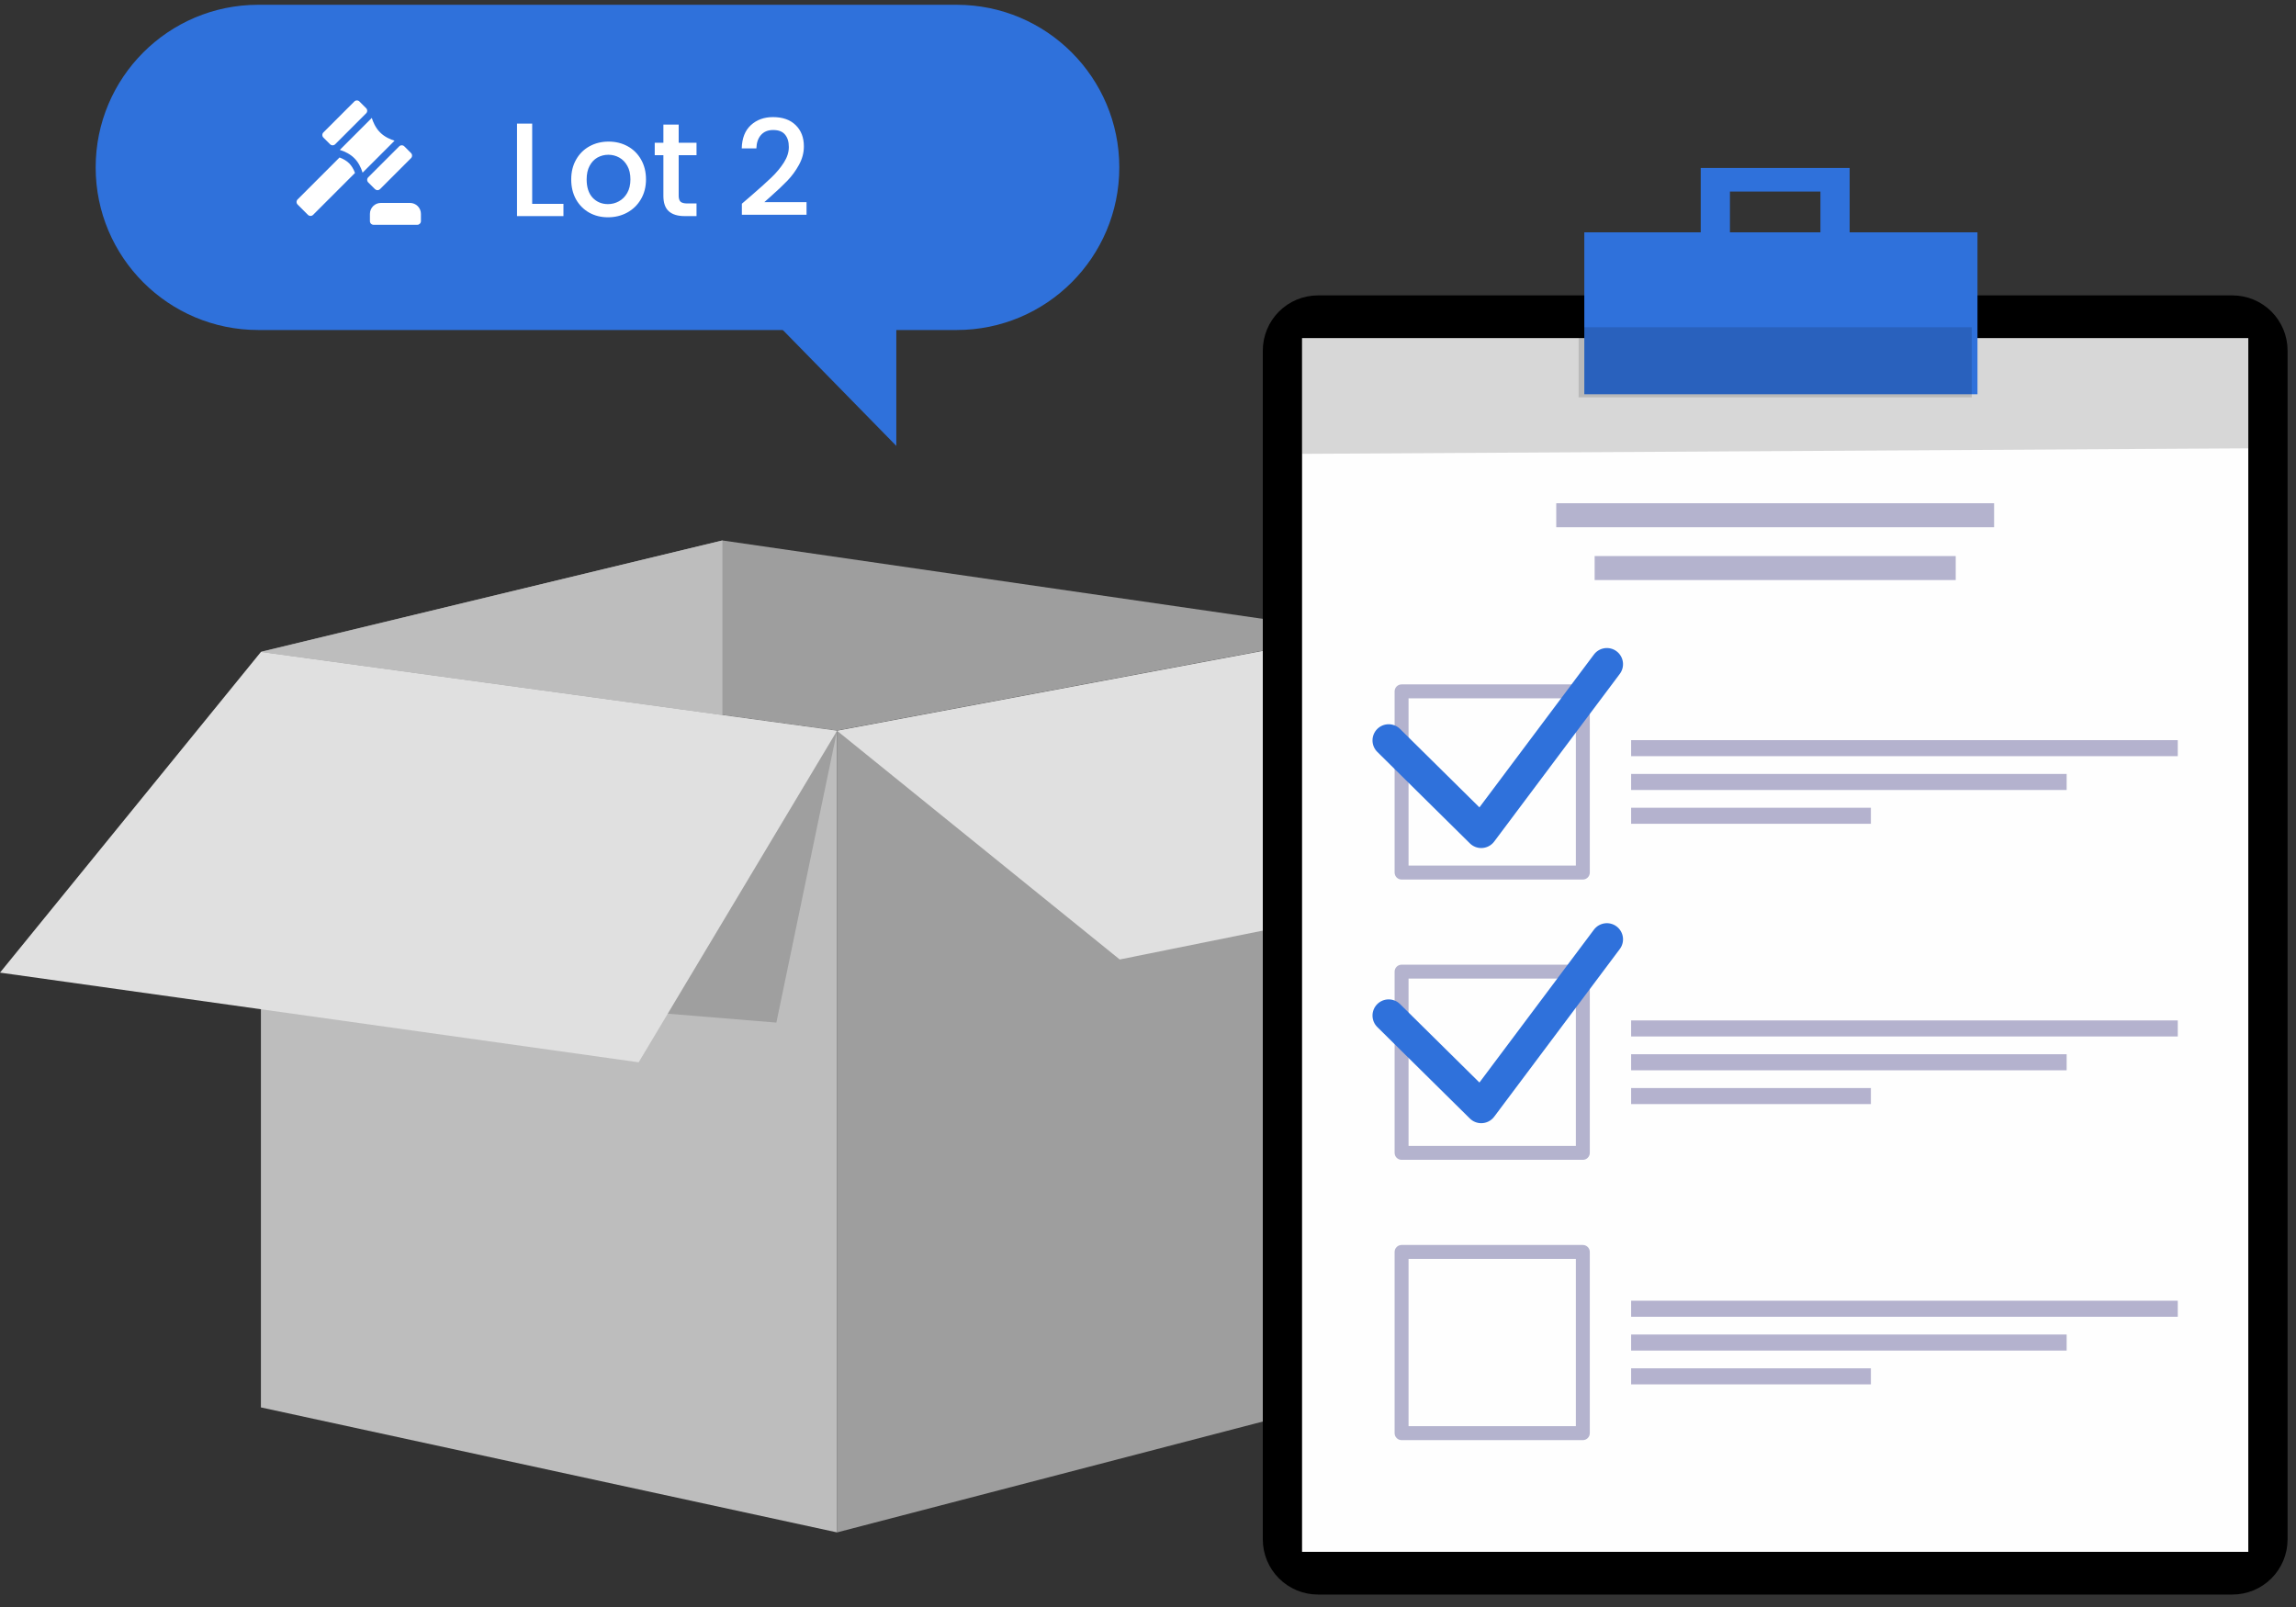 <svg width="240" height="168" viewBox="0 0 240 168" fill="none" xmlns="http://www.w3.org/2000/svg">
<rect x="0" y="0" width="240" height="168" fill="#333333" stroke="none"/>
<g clip-path="url(#clip0_3_22263)">
<path fill-rule="evenodd" clip-rule="evenodd" d="M75.513 56.5L27.244 68.139L87.47 76.378L142.013 66.15L75.513 56.5Z" fill="#9E9E9E"/>
<path fill-rule="evenodd" clip-rule="evenodd" d="M75.513 56.5L27.272 68.157L75.513 74.757V61.615V56.5Z" fill="#BDBDBD"/>
<path fill-rule="evenodd" clip-rule="evenodd" d="M87.498 76.396V160.201L142.042 145.997V66.169L87.498 76.396Z" fill="#9E9E9E"/>
<path fill-rule="evenodd" clip-rule="evenodd" d="M87.498 76.396L117.043 100.306L172.155 89.18L142.042 66.169L87.498 76.396Z" fill="#E0E0E0"/>
<path fill-rule="evenodd" clip-rule="evenodd" d="M27.272 147.133L87.498 160.201V76.396L27.272 68.157V147.133Z" fill="#BDBDBD"/>
<path fill-rule="evenodd" clip-rule="evenodd" d="M0 101.68L66.76 111.055L87.498 76.396L27.272 68.158L0 101.68Z" fill="#E0E0E0"/>
<path opacity="0.162" fill-rule="evenodd" clip-rule="evenodd" d="M87.498 76.396L81.153 106.905L69.8 105.973L87.498 76.396Z" fill="black"/>
<path fill-rule="evenodd" clip-rule="evenodd" d="M93.691 29.616V46.616L78 30.59C85.196 29.942 90.426 29.617 93.691 29.617V29.616Z" fill="#2F71DB"/>
<path d="M100 0.5H27C17.611 0.5 10 8.111 10 17.5C10 26.889 17.611 34.5 27 34.5H100C109.389 34.5 117 26.889 117 17.5C117 8.111 109.389 0.5 100 0.5Z" fill="#2F71DB"/>
<path d="M42.857 21.215C43.487 21.215 44 21.727 44 22.357V23.119C44 23.329 43.83 23.5 43.62 23.5H39.049C38.999 23.5 38.95 23.491 38.903 23.471C38.857 23.452 38.815 23.424 38.78 23.389C38.744 23.354 38.716 23.312 38.697 23.266C38.678 23.22 38.668 23.17 38.668 23.12V22.357C38.668 21.727 39.181 21.215 39.811 21.215H42.857ZM35.493 16.463C35.896 16.612 36.248 16.825 36.498 17.075C36.747 17.324 36.96 17.675 37.108 18.08L32.728 22.461C32.693 22.497 32.651 22.525 32.604 22.544C32.558 22.563 32.508 22.573 32.458 22.573C32.408 22.573 32.358 22.563 32.312 22.544C32.266 22.525 32.223 22.497 32.188 22.461L31.111 21.384C31.076 21.349 31.047 21.307 31.028 21.261C31.009 21.214 30.999 21.165 30.999 21.115C30.999 21.064 31.009 21.015 31.028 20.969C31.047 20.922 31.076 20.881 31.111 20.845L35.493 16.463ZM41.726 15.301C41.761 15.266 41.803 15.237 41.85 15.218C41.896 15.199 41.945 15.189 41.995 15.189C42.046 15.189 42.095 15.199 42.142 15.218C42.188 15.237 42.23 15.266 42.265 15.301L42.961 15.998C42.996 16.033 43.025 16.075 43.044 16.122C43.063 16.168 43.073 16.217 43.073 16.267C43.073 16.317 43.063 16.367 43.044 16.413C43.025 16.459 42.996 16.501 42.961 16.536L39.729 19.768C39.694 19.803 39.652 19.831 39.606 19.851C39.559 19.87 39.51 19.88 39.46 19.88C39.41 19.88 39.361 19.87 39.314 19.851C39.268 19.831 39.226 19.803 39.191 19.768L38.494 19.072C38.458 19.037 38.43 18.995 38.411 18.948C38.391 18.902 38.381 18.852 38.381 18.802C38.381 18.752 38.391 18.702 38.411 18.656C38.43 18.61 38.458 18.567 38.494 18.532L41.726 15.301ZM38.864 12.328C38.988 12.734 39.243 13.356 39.73 13.843C40.22 14.333 40.839 14.587 41.244 14.71C40.127 15.821 39.013 16.935 37.902 18.051C37.732 17.492 37.445 16.945 37.036 16.536C36.627 16.126 36.073 15.837 35.522 15.67C35.562 15.635 38.821 12.377 38.864 12.328ZM37.036 10.612C37.071 10.577 37.113 10.548 37.16 10.529C37.206 10.51 37.255 10.5 37.306 10.5C37.356 10.5 37.405 10.51 37.452 10.529C37.498 10.548 37.54 10.577 37.575 10.612L38.271 11.308C38.306 11.343 38.335 11.385 38.354 11.432C38.373 11.478 38.383 11.527 38.383 11.578C38.383 11.628 38.373 11.677 38.354 11.723C38.335 11.77 38.306 11.812 38.271 11.847L35.04 15.078C35.005 15.114 34.963 15.142 34.916 15.161C34.87 15.181 34.82 15.191 34.77 15.191C34.72 15.191 34.67 15.181 34.624 15.161C34.577 15.142 34.535 15.114 34.5 15.078L33.805 14.382C33.77 14.347 33.741 14.305 33.722 14.258C33.703 14.212 33.693 14.163 33.693 14.113C33.693 14.062 33.703 14.013 33.722 13.967C33.741 13.92 33.77 13.878 33.805 13.843L37.036 10.612Z" fill="white"/>
<path d="M55.629 21.311H58.897V22.591H54.043V12.924H55.629V21.311ZM63.548 22.716C62.824 22.716 62.171 22.554 61.587 22.229C61.002 21.895 60.543 21.432 60.209 20.838C59.876 20.236 59.709 19.54 59.709 18.752C59.709 17.973 59.88 17.282 60.223 16.68C60.566 16.077 61.035 15.613 61.628 15.289C62.222 14.964 62.885 14.802 63.617 14.802C64.35 14.802 65.013 14.964 65.606 15.289C66.2 15.613 66.668 16.077 67.011 16.68C67.354 17.282 67.526 17.973 67.526 18.752C67.526 19.531 67.35 20.222 66.997 20.824C66.645 21.427 66.163 21.895 65.551 22.229C64.948 22.554 64.28 22.716 63.548 22.716ZM63.548 21.339C63.956 21.339 64.336 21.242 64.688 21.047C65.05 20.852 65.342 20.56 65.564 20.171C65.787 19.781 65.898 19.308 65.898 18.752C65.898 18.196 65.792 17.727 65.578 17.347C65.365 16.958 65.082 16.666 64.73 16.471C64.378 16.276 63.997 16.179 63.589 16.179C63.181 16.179 62.801 16.276 62.449 16.471C62.106 16.666 61.832 16.958 61.628 17.347C61.424 17.727 61.322 18.196 61.322 18.752C61.322 19.577 61.531 20.217 61.948 20.671C62.375 21.116 62.908 21.339 63.548 21.339ZM70.943 16.221V20.463C70.943 20.75 71.008 20.959 71.138 21.089C71.277 21.209 71.509 21.27 71.833 21.27H72.807V22.591H71.555C70.841 22.591 70.294 22.424 69.914 22.09C69.534 21.756 69.344 21.214 69.344 20.463V16.221H68.439V14.927H69.344V13.021H70.943V14.927H72.807V16.221H70.943ZM78.549 20.435C79.439 19.665 80.139 19.035 80.649 18.543C81.168 18.043 81.6 17.523 81.943 16.985C82.286 16.448 82.457 15.91 82.457 15.372C82.457 14.816 82.323 14.38 82.054 14.065C81.794 13.749 81.382 13.592 80.816 13.592C80.269 13.592 79.843 13.768 79.537 14.12C79.24 14.463 79.082 14.927 79.064 15.511H77.534C77.561 14.454 77.877 13.647 78.479 13.091C79.091 12.525 79.866 12.242 80.802 12.242C81.813 12.242 82.601 12.521 83.167 13.077C83.742 13.633 84.029 14.375 84.029 15.303C84.029 15.97 83.858 16.615 83.514 17.236C83.181 17.848 82.777 18.4 82.304 18.891C81.841 19.373 81.247 19.934 80.524 20.574L79.898 21.13H84.307V22.452H77.547V21.297L78.549 20.435Z" fill="white"/>
<path fill-rule="evenodd" clip-rule="evenodd" d="M177.777 17.56V27.019H180.83V20.025H190.289V27.019H193.342V17.56H177.777Z" fill="#2F71DB"/>
<path fill-rule="evenodd" clip-rule="evenodd" d="M233.353 30.882H137.766C137.009 30.882 136.259 31.031 135.559 31.321C134.86 31.61 134.224 32.035 133.689 32.571C133.153 33.106 132.729 33.742 132.439 34.441C132.149 35.141 132 35.891 132 36.648V160.933C132 162.462 132.608 163.928 133.689 165.009C134.77 166.09 136.237 166.698 137.766 166.698H233.353C234.882 166.698 236.349 166.09 237.43 165.009C238.511 163.928 239.119 162.462 239.119 160.933V36.648C239.119 35.119 238.512 33.652 237.43 32.571C236.349 31.489 234.882 30.882 233.353 30.882Z" fill="black"/>
<path fill-rule="evenodd" clip-rule="evenodd" d="M136.104 162.233H235.014V35.348H136.104V162.233Z" fill="#FEFEFE"/>
<path opacity="0.153" fill-rule="evenodd" clip-rule="evenodd" d="M136.124 47.446L235.014 46.872V35.348H136.104L136.124 47.446Z" fill="black"/>
<path fill-rule="evenodd" clip-rule="evenodd" d="M166.688 60.641H204.431V58.132H166.688V60.641ZM162.675 55.119H208.444V52.61H162.675V55.119Z" fill="#B4B3CE"/>
<path opacity="0.412" fill-rule="evenodd" clip-rule="evenodd" d="M170.501 79.053H227.642V77.376H170.501V79.053ZM170.501 82.587H216.026V80.91H170.501V82.587ZM170.501 86.121H195.563V84.444H170.501V86.121ZM170.501 108.355H227.642V106.678H170.501V108.355ZM170.501 111.89H216.026V110.212H170.501V111.89ZM170.501 115.424H195.563V113.746H170.501V115.424ZM170.501 137.658H227.642V135.98H170.501V137.658ZM170.501 141.192H216.026V139.514H170.501V141.192ZM170.501 144.726H195.563V143.049H170.501V144.726Z" fill="#4C488B"/>
<path fill-rule="evenodd" clip-rule="evenodd" d="M147.236 90.492H164.724V73.005H147.236V90.492ZM165.452 91.949H146.508C146.412 91.949 146.318 91.93 146.229 91.894C146.141 91.857 146.06 91.804 145.993 91.736C145.925 91.668 145.871 91.588 145.835 91.5C145.798 91.411 145.779 91.317 145.779 91.221V72.277C145.779 71.874 146.106 71.548 146.508 71.548H165.452C165.854 71.548 166.181 71.874 166.181 72.277V91.22C166.181 91.316 166.162 91.41 166.125 91.499C166.089 91.587 166.035 91.667 165.967 91.735C165.9 91.803 165.819 91.856 165.731 91.893C165.642 91.929 165.548 91.949 165.452 91.949ZM147.236 119.794H164.724V102.307H147.236V119.794ZM165.452 121.251H146.508C146.412 121.251 146.318 121.232 146.229 121.196C146.141 121.159 146.06 121.106 145.993 121.038C145.925 120.97 145.871 120.89 145.835 120.802C145.798 120.713 145.779 120.619 145.779 120.523V101.579C145.779 101.176 146.106 100.85 146.508 100.85H165.452C165.854 100.85 166.181 101.176 166.181 101.579V120.523C166.181 120.619 166.162 120.713 166.125 120.802C166.089 120.89 166.035 120.97 165.967 121.038C165.9 121.106 165.819 121.159 165.731 121.196C165.642 121.232 165.548 121.251 165.452 121.251ZM147.236 149.097H164.724V131.609H147.236V149.097ZM165.452 150.554H146.508C146.412 150.554 146.317 150.535 146.229 150.499C146.14 150.462 146.06 150.408 145.992 150.341C145.924 150.273 145.871 150.192 145.834 150.104C145.798 150.015 145.779 149.921 145.779 149.825V130.881C145.779 130.479 146.106 130.153 146.508 130.153H165.452C165.854 130.153 166.181 130.479 166.181 130.881V149.825C166.181 149.921 166.162 150.015 166.126 150.104C166.089 150.192 166.035 150.273 165.968 150.341C165.9 150.408 165.82 150.462 165.731 150.499C165.643 150.535 165.548 150.554 165.452 150.554Z" fill="#B4B3CE"/>
<path fill-rule="evenodd" clip-rule="evenodd" d="M154.834 88.656C154.391 88.656 153.964 88.482 153.647 88.169L143.978 78.614C143.818 78.459 143.691 78.273 143.603 78.068C143.516 77.863 143.47 77.643 143.467 77.42C143.465 77.198 143.507 76.977 143.591 76.77C143.674 76.563 143.798 76.376 143.955 76.217C144.111 76.058 144.298 75.933 144.503 75.846C144.709 75.76 144.929 75.716 145.152 75.715C145.375 75.714 145.596 75.758 145.802 75.843C146.008 75.928 146.195 76.053 146.352 76.211L154.644 84.405L166.595 68.449C166.726 68.267 166.892 68.113 167.084 67.996C167.275 67.878 167.488 67.8 167.71 67.767C167.932 67.733 168.158 67.743 168.376 67.798C168.594 67.852 168.799 67.95 168.978 68.084C169.158 68.219 169.309 68.388 169.422 68.582C169.536 68.775 169.61 68.99 169.64 69.212C169.669 69.435 169.655 69.661 169.596 69.877C169.537 70.094 169.436 70.297 169.298 70.474L156.186 87.98C156.029 88.19 155.825 88.36 155.59 88.478C155.355 88.595 155.096 88.656 154.834 88.656ZM154.834 117.421C154.391 117.421 153.964 117.247 153.647 116.934L143.978 107.379C143.818 107.224 143.691 107.038 143.603 106.833C143.516 106.628 143.47 106.408 143.467 106.185C143.465 105.963 143.507 105.741 143.591 105.535C143.674 105.328 143.798 105.14 143.955 104.982C144.111 104.823 144.298 104.697 144.503 104.611C144.709 104.525 144.929 104.481 145.152 104.48C145.375 104.479 145.596 104.523 145.802 104.608C146.008 104.693 146.195 104.818 146.352 104.976L154.644 113.17L166.595 97.214C166.726 97.032 166.892 96.878 167.084 96.761C167.275 96.643 167.488 96.566 167.71 96.532C167.932 96.498 168.158 96.508 168.376 96.563C168.594 96.617 168.799 96.715 168.978 96.849C169.158 96.984 169.309 97.153 169.422 97.347C169.536 97.54 169.61 97.755 169.64 97.977C169.669 98.2 169.655 98.426 169.596 98.642C169.537 98.859 169.436 99.062 169.298 99.239L156.186 116.745C156.029 116.955 155.825 117.125 155.59 117.243C155.355 117.36 155.096 117.421 154.834 117.421ZM165.607 41.213H206.705V24.288H165.607V41.213Z" fill="#2F71DB"/>
<path opacity="0.139" fill-rule="evenodd" clip-rule="evenodd" d="M165.01 41.54H206.108V34.213H165.01V41.54Z" fill="black"/>
</g>
<defs>
<clipPath id="clip0_3_22263">
<rect width="240" height="167" fill="white" transform="translate(0 0.5)"/>
</clipPath>
</defs>
</svg>
